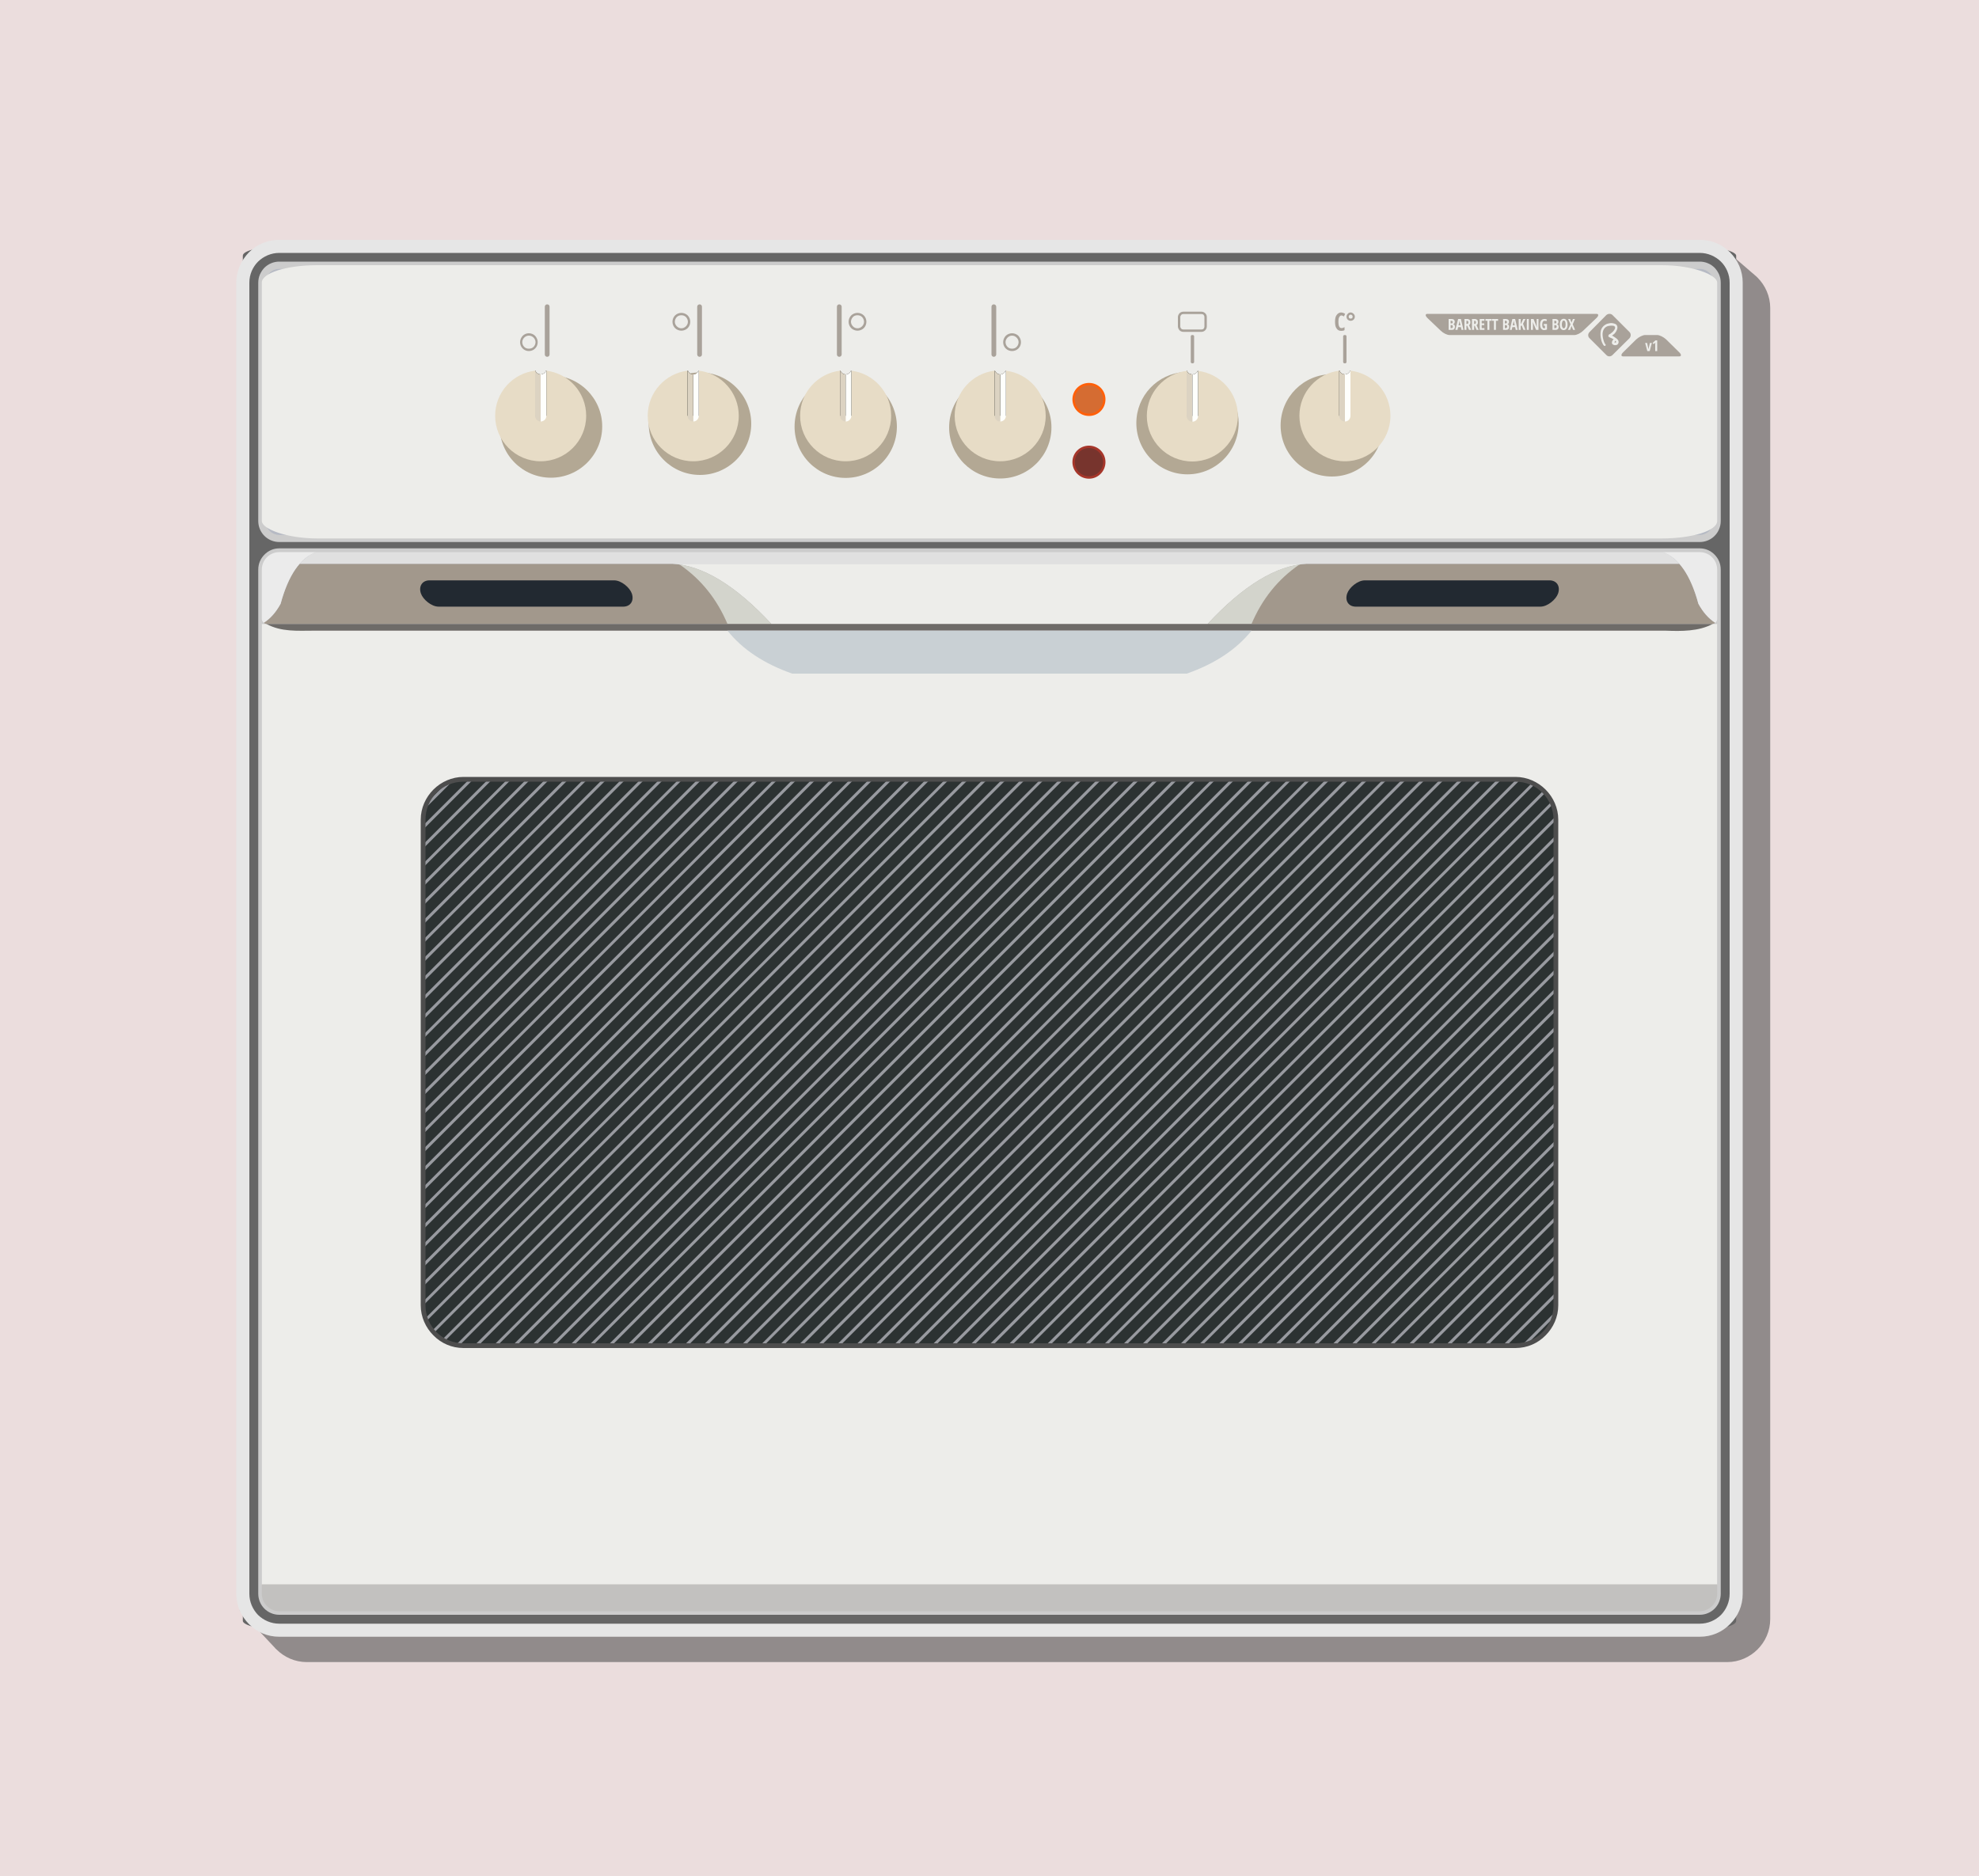 <?xml version="1.0"?>
<svg
    xmlns:rdf="http://www.w3.org/1999/02/22-rdf-syntax-ns#"
    xmlns="http://www.w3.org/2000/svg"
    xmlns:cc="http://web.resource.org/cc/"
    xmlns:xlink="http://www.w3.org/1999/xlink"
    xmlns:dc="http://purl.org/dc/elements/1.1/"
    xmlns:svg="http://www.w3.org/2000/svg"
    xmlns:inkscape="http://www.inkscape.org/namespaces/inkscape"
    xmlns:sodipodi="http://sodipodi.sourceforge.net/DTD/sodipodi-0.dtd"
    xmlns:ns1="http://sozi.baierouge.fr"
    style="shape-rendering:geometricPrecision;text-rendering:geometricPrecision;image-rendering:optimizeQuality"
    fill-rule="evenodd"
    xml:space="preserve"
    version="1.1"
    clip-rule="evenodd"
    viewBox="0 0 10000 9482"
  >
 <defs
    >
  <style
        type="text/css"
      >
    .fil22 {fill:none}
    .fil18 {fill:black}
    .fil25 {fill:#222931}
    .fil8 {fill:#2C3232}
    .fil2 {fill:#666666}
    .fil26 {fill:#6E6B68}
    .fil27 {fill:#77342D}
    .fil1 {fill:#918B8B}
    .fil10 {fill:#A2988C}
    .fil13 {fill:#A6362A}
    .fil15 {fill:#A9A29A}
    .fil14 {fill:#B3A894}
    .fil4 {fill:#B6BAC4}
    .fil6 {fill:#C2C1BF}
    .fil29 {fill:#C9D0D4}
    .fil24 {fill:#D3D4CC}
    .fil28 {fill:#D56C32}
    .fil20 {fill:#DCD3C2}
    .fil23 {fill:#E0E0E0}
    .fil17 {fill:#E7DCC6}
    .fil0 {fill:#EBDDDD}
    .fil21 {fill:#EBEBEB}
    .fil7 {fill:#EDEDEA}
    .fil19 {fill:#FEFFFC}
    .fil12 {fill:#FF600A}
    .fil11 {fill:#4D4D4D;fill-rule:nonzero}
    .fil9 {fill:#989AA0;fill-rule:nonzero}
    .fil16 {fill:#A9A29A;fill-rule:nonzero}
    .fil5 {fill:#CCCCCC;fill-rule:nonzero}
    .fil3 {fill:#E6E6E6;fill-rule:nonzero}
  </style
    >
 </defs
  >
 <g
      id="Layer_x0020_1"
    >
  <rect
        width="1e4"
        class="fil0"
        height="9482"
    />
  <path
        class="fil1"
        d="m1550 1339h7075l78-90 166 143c4 3 8 7 12 11 39 39 64 94 64 153v6626c0 60-25 114-64 153s-94 64-153 64h-7178c-60 0-114-25-153-64-2-2-4-4-6-5v-1l-180-192 122-115v-6466c0-59 24-114 64-153 39-39 93-64 153-64z"
    />
  <g
        id="_832075024"
      >
    <rect
          rx="198"
          ry="47"
          height="6993"
          width="7546"
          y="1245"
          x="1227"
          class="fil2"
      />
    <path
          class="fil3"
          d="m1411 1212h7178c60 0 114 24 153 63 40 40 64 94 64 153v6626c0 60-24 114-64 153-39 40-93 64-153 64h-7178c-60 0-114-24-153-64-39-39-64-93-64-153v-6626c0-59 25-113 64-153 39-39 93-63 153-63zm7178 66h-7178c-41 0-79 17-107 44-27 27-44 65-44 106v6626c0 41 17 79 44 107 28 27 66 44 107 44h7178c41 0 79-17 107-44 27-28 44-66 44-107v-6626c0-41-17-79-44-106-28-27-66-44-107-44z"
      />
    <path
          class="fil4"
          d="m1411 1340h7178c48 0 88 40 88 88v1205c0 48-40 88-88 88h-7178c-48 0-88-40-88-88v-1205c0-48 40-88 88-88zm187 1450h6991c48 0 88 39 88 88v252c-1 6-3 11-8 16 0 0-1 1-2 1-4 4-8 5-13 6h23v4901c0 48-40 88-88 88h-7178c-48 0-88-40-88-88v-4901h23c-5-1-9-2-13-6-1 0-2-1-2-1-5-5-7-10-8-16v-252c0-49 40-88 88-88h187z"
      />
    <path
          class="fil5"
          d="m1411 1322h7178c29 0 56 12 75 31 19 20 31 46 31 75v1205c0 29-12 56-31 75s-46 31-75 31h-7178c-29 0-56-12-75-31s-31-46-31-75v-1205c0-29 12-55 31-75 19-19 46-31 75-31zm7178 37h-7178c-19 0-37 8-49 20-13 13-21 30-21 49v1205c0 19 8 36 21 49 12 13 30 21 49 21h7178c19 0 37-8 49-21 13-13 21-30 21-49v-1205c0-19-8-36-21-49-12-12-30-20-49-20zm-6991 1412h6991c29 0 56 12 75 32 19 19 31 45 31 75v5176c0 29-12 56-31 75s-46 31-75 31h-7178c-29 0-56-12-75-31s-31-46-31-75v-5176c0-30 12-56 31-75 19-20 46-32 75-32h187zm3402 37h-3589c-19 0-37 8-49 20-13 13-21 31-21 50v251l1 1c0 1 1 2 1 3h1c1 1 1 1 2 1 1 1 2 1 2 1l-2 36h-5v4883c0 19 8 37 21 49 12 13 30 21 49 21h7178c19 0 37-8 49-21 13-12 21-30 21-49v-4883h-5l-2-36s1 0 2-1c1 0 1 0 2-1h1c0-1 1-2 1-3l1-1v-251c0-19-8-37-21-50-12-12-30-20-49-20h-3589z"
      />
    <path
          class="fil6"
          d="m1323 3153h7354v4901c0 48-40 88-88 88h-7178c-48 0-88-40-88-88v-4901z"
      />
    <rect
          y="3153"
          x="1323"
          width="7354"
          class="fil7"
          height="4853"
      />
    <rect
          rx="280"
          ry="88"
          height="1381"
          width="7354"
          y="1340"
          x="1323"
          class="fil7"
      />
    <path
          class="fil8"
          d="m5e3 3938h76l-2835 2835c-20-11-38-26-53-43l2792-2792h20zm1712 0h96l-2862 2862h-96l1269-1270-1269 1270 1269-1270 1593-1592m-4524 2792c-15-18-27-38-36-60l2732-2732h96l-2792 2792zm-36-60c-9-23-14-48-14-74v-9l2649-2649h97l-2732 2732zm-14-83v-96l2553-2553h96l-2649 2649zm0-96v-96l2457-2457h96l-2553 2553zm0-96v-96l2361-2361h96l-2457 2457zm0-96v-96l2264-2265h97l-2361 2361zm0-96v-97l2168-2168h96l-2264 2265zm0-97v-96l2072-2072h96l-2168 2168zm0-96v-96l1976-1976h96l-2072 2072zm0-96v-96l1880-1880h96l-1976 1976zm0-96v-97l1783-1783h97l-1880 1880zm0-97v-96l1687-1687h96l-1783 1783zm0-96v-96l1591-1591h96l-1687 1687zm0-96v-96l1495-1495h96l-1591 1591zm0-96v-96l1399-1399h96l-1495 1495zm0-96v-97l1302-1302h97l-1399 1399zm0-97v-96l1206-1206h96l-1302 1302zm0-96v-96l1110-1110h96l-1206 1206zm0-96v-96l1014-1014h96l-1110 1110zm0-96v-97l917-917h97l-1014 1014zm0-97v-96l821-821h96l-917 917zm0-96v-96l725-725h96l-821 821zm0-96v-96l629-629h96l-725 725zm0-96v-96l533-533h96l-629 629zm0-96v-97l436-436h97l-533 533zm0-97v-96l340-340h96l-436 436zm0-96v-96l244-244h96l-340 340zm0-96v-40c0-24 4-46 12-68l124-124c22-8 44-12 68-12h40l-244 244zm12-108c20-58 66-104 124-124l-124 124zm2926-136h96l-2860 2860c-25-4-49-12-71-25l2835-2835zm96 0h96l-2862 2862h-64c-10 0-20-1-29-2h-1l2860-2860zm96 0h97l-2862 2862h-97l2862-2862zm97 0h96l-2862 2862h-96l2862-2862zm96 0h96l-2862 2862h-96l2862-2862zm96 0h96l-2862 2862h-96l2862-2862zm96 0h97l-2862 2862h-97l2862-2862zm97 0h96l-2862 2862h-96l2862-2862zm96 0h96l-2862 2862h-96l2862-2862zm96 0h96l-2862 2862h-96l2862-2862zm96 0h96l-2862 2862h-96l2862-2862zm96 0h97l-2862 2862h-97l2862-2862zm97 0h96l-2862 2862h-96l2862-2862zm96 0h96l-2862 2862h-96l2862-2862zm96 0h96l-2862 2862h-96l2862-2862zm96 0h96l-2862 2862h-96l2862-2862zm96 0h97l-1593 1592-1269 1270h-97l2862-2862zm193 0h96l-2862 2862h-96l2862-2862zm96 0h96l-2862 2862h-96l2862-2862zm96 0h97l-2862 2862h-97l2862-2862zm97 0h96l-2862 2862h-96l2862-2862zm96 0h96l-2862 2862h-96l2862-2862zm96 0h96l-2862 2862h-96l2862-2862zm96 0h96l-2862 2862h-96l2862-2862zm96 0h97l-2862 2862h-97l2862-2862zm97 0h80c5 0 10 0 15 1l-2861 2861h-96l2862-2862zm95 1h2c26 2 51 9 74 20l-2841 2841h-96l2861-2861zm76 20l1 1c20 10 38 24 54 40l-2800 2800h-96l2841-2841zm55 41l1 1c16 16 29 35 38 56l-2743 2743h-96l2800-2800zm39 57l1 1c11 24 17 50 18 77l-2665 2665h-97l2743-2743zm19 78v96l-2569 2569h-96l2665-2665zm0 96v96l-2473 2473h-96l2569-2569zm0 96v96l-2377 2377h-96l2473-2473zm0 96v97l-2280 2280h-97l2377-2377zm0 97v96l-2184 2184h-96l2280-2280zm0 96v96l-2088 2088h-96l2184-2184zm0 96v96l-1992 1992h-96l2088-2088zm0 96v96l-1896 1896h-96l1992-1992zm0 96v97l-1799 1799h-97l1896-1896zm0 97v96l-1703 1703h-96l1799-1799zm0 96v96l-1607 1607h-96l1703-1703zm0 96v96l-1511 1511h-96l1607-1607zm0 96v97l-1415 1414h-96l1511-1511zm0 97v96l-1318 1318h-97l1415-1414zm0 96v96l-1222 1222h-96l1318-1318zm0 96v96l-1126 1126h-96l1222-1222zm0 96v96l-1030 1030h-96l1126-1126zm0 96v97l-933 933h-97l1030-1030zm0 97v96l-837 837h-96l933-933zm0 96v96l-741 741h-96l837-837zm0 96v96l-645 645h-96l741-741zm0 96v96l-549 549h-96l645-645zm0 96v97l-452 452h-97l549-549zm0 97v96l-356 356h-96l452-452zm0 96v96l-260 260h-96l356-356zm0 96v56c0 16-2 31-5 45l-154 154c-14 3-29 5-45 5h-56l260-260zm-5 101c0 1 0 2-1 2-17 75-76 134-151 151 0 1-1 1-2 1l154-154z"
      />
    <path
          class="fil9"
          d="m5e3 3931h2674l16 1-1 1c9 1 17 3 26 5 11 4 22 8 32 13l5 2h1l1 1 7 3v1c7 4 15 9 22 14s14 11 21 18l5 4v1l1 1h1l3 4c7 8 13 15 19 23 4 7 9 14 12 22h1l2 6c1 1 1 2 2 3v1h1v1l1 3c5 11 9 23 12 35 2 8 3 16 4 24h1v2478c0 8 0 16-1 24s-2 15-4 23v2h-1c-9 39-29 73-56 100s-61 47-100 57h-2c-8 2-15 3-23 4s-16 1-24 1h-5331c-4 0-8-1-12-1l-4-1-14-2c-8-2-16-5-24-7-11-4-21-9-31-14l-2-1c-1 0-2-1-3-2l-8-4v-1c-7-4-14-9-21-15s-14-12-20-19l-5-6c-1 0-2-1-2-2l-3-3c-6-7-12-15-17-24-4-7-8-15-12-22l-4-11-2-4c-4-11-7-22-9-33-2-10-3-20-3-30v-2463c0-12 1-24 3-36 2-11 5-23 9-34 11-30 28-57 50-79s49-39 79-50c11-4 23-7 34-9 12-2 24-3 36-3h2658zm58 14h-75l-2785 2785c6 6 13 12 19 18 8 6 15 11 23 16l2818-2819zm21 0l-2826 2826c8 4 16 8 25 11 10 3 21 6 32 8l2844-2845h-75zm-2890 2774l2773-2774h-75l-2727 2726c4 10 9 18 14 26 4 8 9 15 15 22zm4601-2774h-75l-1590 1590-1258 1258h76l2847-2848zm21 0l-2847 2848h75l2847-2848h-75zm-2964 2848l1267-1268 1580-1580h-76l-2847 2848h76zm-1692-137l2711-2711h-76l-2645 2645v6c0 12 2 25 4 36 1 8 3 17 6 24zm-10-86l2625-2625h-76l-2549 2549v76zm0-97l2528-2528h-75l-2453 2453v75zm0-96l2432-2432h-75l-2357 2357v75zm0-96l2336-2336h-75l-2261 2261v75zm0-96l2240-2240h-76l-2164 2164v76zm0-96l2144-2144h-76l-2068 2068v76zm0-97l2047-2047h-75l-1972 1972v75zm0-96l1951-1951h-75l-1876 1876v75zm0-96l1855-1855h-76l-1779 1779v76zm0-96l1759-1759h-76l-1683 1683v76zm0-97l1662-1662h-75l-1587 1587v75zm0-96l1566-1566h-75l-1491 1491v75zm0-96l1470-1470h-75l-1395 1395v75zm0-96l1374-1374h-76l-1298 1298v76zm0-96l1278-1278h-76l-1202 1202v76zm0-97l1181-1181h-75l-1106 1106v75zm0-96l1085-1085h-75l-1010 1010v75zm0-96l989-989h-75l-914 914v75zm0-96l893-893h-76l-817 817v76zm0-96l797-797h-76l-721 721v76zm0-97l700-700h-75l-625 625v75zm0-96l604-604h-75l-529 529v75zm0-96l508-508h-76l-432 432v76zm0-96l412-412h-76l-336 336v76zm0-97l315-315h-75l-240 240v75zm0-96l219-219h-22c-11 0-22 1-33 3s-21 5-31 8l-122 122c-3 10-6 20-8 31s-3 22-3 33v22zm30-126l63-63c-13 8-24 18-35 28-10 11-20 22-28 35zm3e3 -93l-2847 2847c5 1 9 1 14 1h61l2848-2848h-76zm96 0l-2847 2848h76l2847-2848h-76zm97 0l-2848 2848h76l2847-2848h-75zm96 0l-2847 2848h75l2847-2848h-75zm96 0l-2847 2848h75l2848-2848h-76zm96 0l-2847 2848h75l2848-2848h-76zm97 0l-2848 2848h76l2847-2848h-75zm96 0l-2848 2848h76l2847-2848h-75zm96 0l-2847 2848h75l2847-2848h-75zm96 0l-2847 2848h75l2848-2848h-76zm96 0l-2847 2848h76l2847-2848h-76zm97 0l-2848 2848h76l2847-2848h-75zm96 0l-2847 2848h75l2847-2848h-75zm96 0l-2847 2848h75l2848-2848h-76zm96 0l-2847 2848h75l2848-2848h-76zm385 0l-2847 2848h75l2848-2848h-76zm96 0l-2847 2848h75l2848-2848h-76zm97 0l-2848 2848h76l2847-2848h-75zm96 0l-2848 2848h76l2847-2848h-75zm96 0l-2847 2848h75l2847-2848h-75zm96 0l-2847 2848h75l2848-2848h-76zm96 0l-2847 2848h76l2847-2848h-76zm97 0l-2848 2848h76l2847-2848h-75zm95 1l-2846 2847h75l2831-2831c-8-4-17-7-25-9-11-4-23-6-35-7zm74 22l-2824 2825h75l2793-2793c-6-6-13-11-20-16-7-6-16-11-24-16zm54 43l-2782 2782h75l2738-2737c-5-9-9-17-15-24-5-8-10-15-16-21zm7-15c1 2 2 3 3 4m27 70l-2723 2723h76l2660-2661c0-12-2-23-5-35-2-9-5-18-8-27zm14 82l-2641 2641h76l2565-2565v-76zm0 97l-2544 2544h75l2469-2469v-75zm0 96l-2448 2448h75l2373-2373v-75zm0 96l-2352 2352h76l2276-2276v-76zm0 96l-2256 2256h76l2180-2180v-76zm0 97l-2160 2159h76l2084-2084v-75zm0 96l-2063 2063h75l1988-1988v-75zm0 96l-1967 1967h75l1892-1892v-75zm0 96l-1871 1871h76l1795-1795v-76zm0 96l-1775 1775h76l1699-1699v-76zm0 97l-1678 1678h75l1603-1603v-75zm0 96l-1582 1582h75l1507-1507v-75zm0 96l-1486 1486h75l1411-1411v-75zm0 96l-1390 1390h76l1314-1314v-76zm0 96l-1294 1294h76l1218-1218v-76zm0 97l-1197 1197h75l1122-1122v-75zm0 96l-1101 1101h75l1026-1026v-75zm0 96l-1005 1005h76l929-929v-76zm0 96l-909 909h76l833-833v-76zm0 97l-813 812h76l737-737v-75zm0 96l-716 716h75l641-641v-75zm0 96l-620 620h75l545-545v-75zm0 96l-524 524h76l448-448v-76zm0 96l-428 428h76l352-352v-76zm0 97l-331 331h75l256-256v-75zm0 96l-235 235h38c8 0 15-1 22-2 7 0 13-1 20-3l150-150c2-7 3-13 3-20 1-7 2-14 2-22v-38zm-14 110l-111 111c25-10 48-25 67-44s34-42 44-67z"
      />
    <path
          class="fil10"
          d="m3398 2849h-1884c-40 45-72 113-96 202-24 44-53 76-85 96 4 4 8 5 13 6h2552c-181-195-348-296-500-304z"
      />
    <path
          class="fil11"
          d="m5e3 3926h2658c59 0 113 25 152 64s64 93 64 152v2454c0 59-25 113-64 152-39 40-93 64-152 64h-5316c-59 0-113-24-152-64-39-39-64-93-64-152v-2454c0-59 25-113 64-152s93-64 152-64h2658zm2658 24h-5316c-53 0-101 21-136 56s-56 83-56 136v2454c0 53 21 101 56 136s83 56 136 56h5316c53 0 101-21 136-56s56-83 56-136v-2454c0-53-21-101-56-136s-83-56-136-56z"
      />
    <path
          class="fil12"
          d="m5503 2102c-47 0-84-37-84-84 0-46 37-83 84-83 46 0 83 37 83 83 0 47-37 84-83 84z"
      />
    <path
          class="fil13"
          d="m5503 2419c-47 0-84-38-84-84s37-83 84-83c46 0 83 37 83 83s-37 84-83 84z"
      />
    <path
          class="fil14"
          d="m2784 1897c143 0 259 116 259 258 0 143-116 259-259 259s-259-116-259-259c0-142 116-258 259-258z"
      />
    <path
          class="fil14"
          d="m3537 1882c143 0 259 116 259 259s-116 259-259 259-259-116-259-259 116-259 259-259z"
      />
    <path
          class="fil14"
          d="m4273 1897c143 0 259 116 259 259s-116 259-259 259-258-116-258-259 115-259 258-259z"
      />
    <path
          class="fil14"
          d="m5054 1901c143 0 259 116 259 259 0 142-116 258-259 258s-258-116-258-258c0-143 115-259 258-259z"
      />
    <path
          class="fil14"
          d="m6076 1891c106 32 183 131 183 247 0 143-116 259-259 259-142 0-258-116-258-259 0-138 107-250 243-258v34h91v-23z"
      />
    <path
          class="fil14"
          d="m6730 1891c143 0 258 116 258 259s-115 258-258 258-259-115-259-258 116-259 259-259z"
      />
    <path
          class="fil15"
          d="m2765 1538c7 0 12 5 12 12v241c0 7-5 12-12 12s-12-5-12-12v-241c0-7 5-12 12-12zm770 0c7 0 12 5 12 12v241c0 7-5 12-12 12-6 0-12-5-12-12v-241c0-7 6-12 12-12zm706 0c-7 0-12 5-12 12v241c0 7 5 12 12 12 6 0 12-5 12-12v-241c0-7-6-12-12-12zm781 0c-7 0-12 5-12 12v241c0 7 5 12 12 12 6 0 12-5 12-12v-241c0-7-6-12-12-12zm1002 155h3c4 0 7 3 7 7v129c0 4-3 7-7 7h-3c-4 0-7-3-7-7v-129c0-4 3-7 7-7zm770 0h3c4 0 7 3 7 7v129c0 4-3 7-7 7h-3c-4 0-7-3-7-7v-129c0-4 3-7 7-7z"
      />
    <path
          class="fil16"
          d="m2672 1684c13 0 24 5 32 13 8 9 13 20 13 32 0 13-5 24-13 32s-19 13-32 13c-12 0-23-5-31-13s-13-19-13-32c0-12 5-23 13-32 8-8 19-13 31-13zm24 22c-6-6-14-10-24-10-9 0-17 4-23 10s-10 14-10 23 4 18 10 24 14 9 23 9c10 0 18-3 24-9s10-15 10-24-4-17-10-23zm747-125c12 0 24 5 32 13s13 20 13 32-5 24-13 32-20 13-32 13-24-5-32-13-13-20-13-32 5-24 13-32 20-13 32-13zm23 21c-6-6-14-9-23-9s-17 3-23 9-10 15-10 24 4 17 10 23 14 10 23 10 17-4 23-10 10-14 10-23-4-18-10-24zm867-9c-9 0-18 3-23 9-6 6-10 15-10 24s4 17 10 23c5 6 14 10 23 10s17-4 23-10 10-14 10-23-4-18-10-24-14-9-23-9zm-32 1c8-8 20-13 32-13s24 5 32 13 13 20 13 32-5 24-13 32-20 13-32 13-24-5-32-13-13-20-13-32 5-24 13-32zm813 102c-9 0-17 4-23 10s-10 14-10 23 4 18 10 24 14 9 23 9 17-3 23-9 10-15 10-24-4-17-10-23-14-10-23-10zm-32 1c8-8 20-13 32-13s24 5 32 13c8 9 13 20 13 32 0 13-5 24-13 32s-20 13-32 13-24-5-32-13-13-19-13-32c0-12 5-23 13-32zm898-122h91c7 0 14 3 19 8s8 11 8 19v48c0 7-3 14-8 19s-12 8-19 8h-91c-8 0-15-3-20-8-4-5-8-12-8-19v-48c0-8 4-14 8-19 5-5 12-8 20-8zm91 12h-91c-5 0-8 1-11 4s-5 7-5 11v48c0 4 2 8 5 11s6 4 11 4h91c4 0 8-1 11-4 2-3 4-7 4-11v-48c0-4-2-8-4-11-3-3-7-4-11-4z"
      />
     <path
          class="fil17"
          d="m2759 1873c114 13 203 110 203 228 0 127-103 230-230 230s-230-103-230-230c0-118 89-215 203-228 4 11 15 19 27 19s23-8 27-19z"
      />
     <path
          class="fil18"
          d="m2704 1873v228h57v-228h-2c-4 11-15 19-27 19s-23-8-27-19h-1z"
      />
     <path
          class="fil19"
          d="m2761 2101v-228h-2c-4 11-15 19-27 19v238c16 0 29-13 29-29z"
      />
     <path
          class="fil20"
          d="m2704 1873v228c0 16 12 29 28 29v-238c-12 0-23-8-27-19h-1z"
      />
     <path
          class="fil17"
          d="m3530 1873c114 13 203 110 203 228 0 127-103 230-230 230s-230-103-230-230c0-118 89-215 203-228 4 11 14 19 27 19 12 0 22-8 27-19z"
      />
     <path
          class="fil18"
          d="m3474 1873v228h57v-228h-1c-5 11-15 19-27 19-13 0-23-8-27-19h-2z"
      />
     <path
          class="fil19"
          d="m3531 2101v-228h-1c-5 11-15 19-27 19v238c16 0 28-13 28-29z"
      />
     <path
          class="fil20"
          d="m3474 1873v228c0 16 13 29 29 29v-238c-13 0-23-8-27-19h-2z"
      />
     <path
          class="fil17"
          d="m5081 1873c114 13 203 110 203 228 0 127-103 230-230 230s-230-103-230-230c0-118 89-215 203-228 5 11 15 19 27 19 13 0 23-8 27-19z"
      />
     <path
          class="fil18"
          d="m5026 1873v228h57v-228h-2c-4 11-14 19-27 19-12 0-22-8-27-19h-1z"
      />
     <path
          class="fil19"
          d="m5083 2101v-228h-2c-4 11-14 19-27 19v238c16 0 29-13 29-29z"
      />
     <path
          class="fil20"
          d="m5026 1873v228c0 16 12 29 28 29v-238c-12 0-22-8-27-19h-1z"
      />
     <path
          class="fil17"
          d="m4300 1873c114 13 203 110 203 228 0 127-103 230-230 230s-230-103-230-230c0-118 89-215 203-228 5 11 15 19 27 19 13 0 23-8 27-19z"
      />
     <path
          class="fil18"
          d="m4245 1873v228h57v-228h-2c-4 11-14 19-27 19-12 0-22-8-27-19h-1z"
      />
     <path
          class="fil19"
          d="m4302 2101v-228h-2c-4 11-14 19-27 19v238c16 0 29-13 29-29z"
      />
     <path
          class="fil20"
          d="m4245 1873v228c0 16 12 29 28 29v-238c-12 0-22-8-27-19h-1z"
      />
     <path
          class="fil17"
          d="m6052 1874c114 13 203 110 203 228 0 127-103 230-230 230s-230-103-230-230c0-118 89-215 203-228 4 11 15 18 27 18s23-7 27-18z"
      />
     <path
          class="fil18"
          d="m5996 1874v228h58v-228h-2c-4 11-15 18-27 18s-23-7-27-18h-2z"
      />
     <path
          class="fil19"
          d="m6054 2102v-228h-2c-4 11-15 18-27 18v239c16 0 29-13 29-29z"
      />
     <path
          class="fil20"
          d="m5996 1874v228c0 16 13 29 29 29v-239c-12 0-23-7-27-18h-2z"
      />
     <path
          class="fil17"
          d="m6823 1873c114 13 203 110 203 228 0 127-103 230-230 230s-230-103-230-230c0-118 89-215 203-228 4 11 14 19 27 19 12 0 22-8 27-19z"
      />
     <path
          class="fil18"
          d="m6767 1873v228h57v-228h-1c-5 11-15 19-27 19-13 0-23-8-27-19h-2z"
      />
     <path
          class="fil19"
          d="m6824 2101v-228h-1c-5 11-15 19-27 19v238c16 0 28-13 28-29z"
      />
     <path
          class="fil20"
          d="m6767 1873v228c0 16 13 29 29 29v-238c-13 0-23-8-27-19h-2z"
      />
    <path
          class="fil16"
          d="m6778 1594c-4 0-8 3-11 9-3 5-4 13-4 23 0 21 5 32 16 32 5 0 10-2 15-5v15c-4 3-10 4-17 4-10 0-18-4-23-12-6-8-8-19-8-34s2-26 8-34 13-13 23-13c4 0 7 1 10 2s6 2 10 5l-6 13-6-3c-2-1-4-2-7-2zm26 6c0-5 2-10 6-14 4-5 9-7 15-7 5 0 10 2 15 7 4 4 6 9 6 14 0 6-2 11-6 15s-9 6-15 6-11-2-15-6-6-9-6-15zm11 0c0 3 1 6 3 8 2 1 4 2 7 2 2 0 5-1 7-2 2-2 3-5 3-8 0-2-1-5-3-7s-4-3-7-3-5 1-7 3-3 5-3 7z"
      />
    <path
          class="fil21"
          d="m1418 2790h180c-81 29-141 117-180 261-24 44-53 76-85 96-1 0-2-1-2-1-5-5-7-10-8-16v-252c0-49 40-88 88-88h7z"
      />
    <path
          class="fil22"
          d="m3676 3153h222c-167-180-322-280-465-301 110 75 190 176 243 301z"
      />
    <rect
          ry="151"
          rx="151"
          transform="matrix(.44 0 .152 .44 2104 2932.7)"
          height="302"
          width="2422"
          class="fil22"
      />
    <path
          class="fil23"
          d="m1598 2790h3402v59h-3486c25-28 53-48 84-59z"
      />
    <path
          class="fil7"
          d="m5e3 2849h-1602c152 8 319 109 500 304h1102v-304z"
      />
    <path
          class="fil24"
          d="m3676 3153h222c-167-180-322-280-465-301 110 75 190 176 243 301z"
      />
    <rect
          ry="151"
          rx="151"
          transform="matrix(.44 0 .152 .44 2104 2932.7)"
          height="302"
          width="2422"
          class="fil25"
      />
    <path
          class="fil26"
          d="m1494 3153h3506v34h-3417c-80 0-161 7-237-34h148z"
      />
    <path
          class="fil10"
          d="m6602 2849h1884c40 45 72 113 96 202 24 44 53 76 85 96-4 4-8 5-13 6h-2552c181-195 348-296 500-304z"
      />
    <path
          class="fil21"
          d="m8582 2790h-180c81 29 141 117 180 261 24 44 53 76 85 96 1 0 2-1 2-1 5-5 7-10 8-16v-252c0-49-40-88-88-88h-7z"
      />
    <path
          class="fil22"
          d="m6324 3153h-222c167-180 322-280 465-301-110 75-190 176-243 301z"
      />
    <rect
          ry="151"
          rx="151"
          transform="matrix(-.44 0 -.152 .44 7896 2932.7)"
          height="302"
          width="2422"
          class="fil22"
      />
    <path
          class="fil23"
          d="m8402 2790h-3402v59h3486c-25-28-53-48-84-59z"
      />
    <path
          class="fil7"
          d="m5e3 2849h1602c-152 8-319 109-500 304h-1102v-304z"
      />
    <path
          class="fil24"
          d="m6324 3153h-222c167-180 322-280 465-301-110 75-190 176-243 301z"
      />
    <rect
          ry="151"
          rx="151"
          transform="matrix(-.44 0 -.152 .44 7896 2932.7)"
          height="302"
          width="2422"
          class="fil25"
      />
    <path
          class="fil26"
          d="m8506 3153h-3506v34h3417c78 3 167 4 237-34h-148z"
      />
    <path
          class="fil15"
          d="m8067 1586h-854c-12 0-12 10 1 22l66 63c12 12 32 22 44 22h632c12 0 32-10 44-22l66-63c13-12 13-22 1-22zm257 188l-11-41h10l5 24c1 1 1 3 1 5 1 2 1 4 1 4v-3c0-1 1-2 1-4 0-1 2-10 6-26h10l-11 41h-12zm50 0h-10v-32c0-3 0-7 1-12 0 1-1 1-2 3-1 1-3 3-7 6l-5-6 14-13h9v54zm-210-43c1-1 2-1 3-3 0-1-3-4-4-6h-1 1c-1 1-3 2-3 4-1 1-2 3-2 4s0 1 1 1h5zm-2-9zm-14-27h-4l4 2c6 4 11 6 21 14l1 1 3 3c3 3 5 5 6 13 0 4-1 7-3 10s-6 5-9 6c-4 0-9 1-13-1-3-1-6-3-8-6-3-10 2-17 6-21 0-1 3 0 2-1s-3-2-5-3l-6-3s-1-1-3-1c-3-2-8-4-9-4-2-2-3-3-4-5 0-2 0-4 2-7 1-2 4-3 6-4 1-1 1-1 2-1 2-2 4-3 6-5 2-1 4-3 6-5 3-3 8-9 11-15 1-4 2-8 0-11s-6-5-10-5c-8-1-17 0-22 1s-10 3-14 6-8 7-10 11c-5 9-7 20-6 31 1 14 5 28 10 39 2 2 3 4 3 5 1 0 2 1 2 2 1 2 1 3 0 4 0 1-1 2-2 3h-2c-2 0-4-1-5-2-2-2-4-5-5-8-2-3-3-6-4-8-2-4-3-9-4-13-4-15-5-32-2-46 4-15 14-27 30-34 2-1 4-1 7-2 6-2 14-3 22-2 7 1 13 3 18 6 5 5 7 10 7 16 0 7-4 15-7 21-2 2-4 4-5 7l-6 6h-1c-2 2-3 4-6 5v1zm-828-83h14c6 0 10 1 13 4 2 2 4 5 4 10 0 3-1 6-2 8-2 2-4 4-6 4 3 1 5 3 7 5 1 2 2 5 2 8 0 5-2 9-4 12-3 3-6 4-11 4h-17v-55zm10 22h5c2 0 3 0 4-1 1-2 2-3 2-6 0-2-1-3-2-4s-3-2-5-2h-4v13zm0 9v15h5c2 0 4-1 5-2s1-3 1-6c0-5-2-7-6-7h-5zm55 24l-3-14h-14l-3 14h-11l14-55h14l13 55h-10zm-5-23l-3-13s0-2-1-5-1-6-1-7c0 3-1 5-1 8-1 2-2 8-4 17h10zm30 2v21h-10v-55h13c6 0 10 2 13 4 3 3 4 7 4 13s-2 11-7 14l11 24h-11l-9-21h-4zm0-9h3c2 0 4-1 5-2s2-3 2-6-1-5-2-6-3-2-5-2h-3v16zm39 9v21h-11v-55h14c5 0 10 2 12 4 3 3 4 7 4 13s-2 11-7 14l11 24h-11l-9-21h-3zm0-9h2c3 0 4-1 5-2s2-3 2-6-1-5-2-6-2-2-5-2h-2v16zm52 30h-24v-55h24v9h-14v13h13v9h-13v15h14v9zm25 0h-10v-46h-10v-9h31v9h-11v46zm33 0h-10v-46h-10v-9h31v9h-11v46zm36-55h13c6 0 10 1 13 4 3 2 4 5 4 10 0 3-1 6-2 8-2 2-3 4-6 4 3 1 5 3 7 5 1 2 2 5 2 8 0 5-1 9-4 12s-6 4-11 4h-16v-55zm9 22h5c2 0 3 0 4-1 1-2 2-3 2-6 0-2-1-3-2-4s-2-2-5-2h-4v13zm0 9v15h5c2 0 4-1 5-2s2-3 2-6c0-5-3-7-7-7h-5zm55 24l-3-14h-14l-3 14h-10l13-55h14l13 55h-10zm-5-23l-3-13s0-2-1-5-1-6-1-7c0 3-1 5-1 8-1 2-2 8-4 17h10zm54 23h-10l-9-23-5 4v19h-10v-55h10v27l4-8 9-19h11l-12 24 12 31zm7 0v-55h10v55h-10zm59 0h-12l-17-40c0 3 1 7 1 10v30h-10v-55h13l16 40h1c-1-3-1-6-1-10v-30h9v55zm27-30h16v28c-4 2-9 3-15 3s-11-3-14-7c-4-5-6-12-6-21s2-16 6-21 10-7 17-7c4 0 8 1 12 3l-3 8c-3-2-6-2-9-2s-7 1-9 5c-2 3-3 8-3 14s1 11 2 14c2 3 4 5 7 5 2 0 4 0 5-1v-12h-6v-9zm44-25h14c5 0 9 1 12 4 3 2 4 5 4 10 0 3-1 6-2 8-2 2-3 4-6 4 3 1 6 3 7 5s2 5 2 8c0 5-1 9-4 12s-6 4-11 4h-16v-55zm9 22h5c2 0 4 0 4-1 1-2 2-3 2-6 0-2-1-3-2-4s-2-2-4-2h-5v13zm0 9v15h5c2 0 4-1 5-2s2-3 2-6c0-5-3-7-7-7h-5zm67-3c0 9-2 16-5 20-3 5-8 8-15 8-6 0-11-3-14-7-4-5-5-12-5-21 0-10 1-16 5-21 3-5 8-8 15-8 6 0 11 3 14 8s5 12 5 21zm-29 0c0 6 1 11 3 14 1 3 3 5 6 5 7 0 10-7 10-19 0-13-3-20-9-20-4 0-6 2-7 5-2 4-3 8-3 15zm67 27h-10l-8-20-7 20h-11l13-28-12-27h10l7 18 7-18h10l-11 27 12 28zm73 11l85-86c9-8 23-8 31 0l86 86c8 8 8 22 0 31l-86 85c-9 9-23 9-31 0l-85-85c-9-8-9-22 0-31zm170 123h283c12 0 12-10-1-22l-65-64c-13-12-33-22-45-22h-61c-12 0-32 10-45 22l-65 64c-13 12-13 22-1 22z"
      />
    <path
          class="fil27"
          d="m5503 2407c-40 0-72-32-72-72 0-39 32-71 72-71 39 0 71 32 71 71 0 40-32 72-71 72z"
      />
    <path
          class="fil28"
          d="m5503 2090c-40 0-72-32-72-72 0-39 32-71 72-71 39 0 71 32 71 71 0 40-32 72-71 72z"
      />
  </g
    >
  <path
        class="fil29"
        d="m3676 3187h2648c-76 95-185 167-327 217h-1994c-142-50-251-122-327-217z"
    />
 </g
  >
</svg
>
